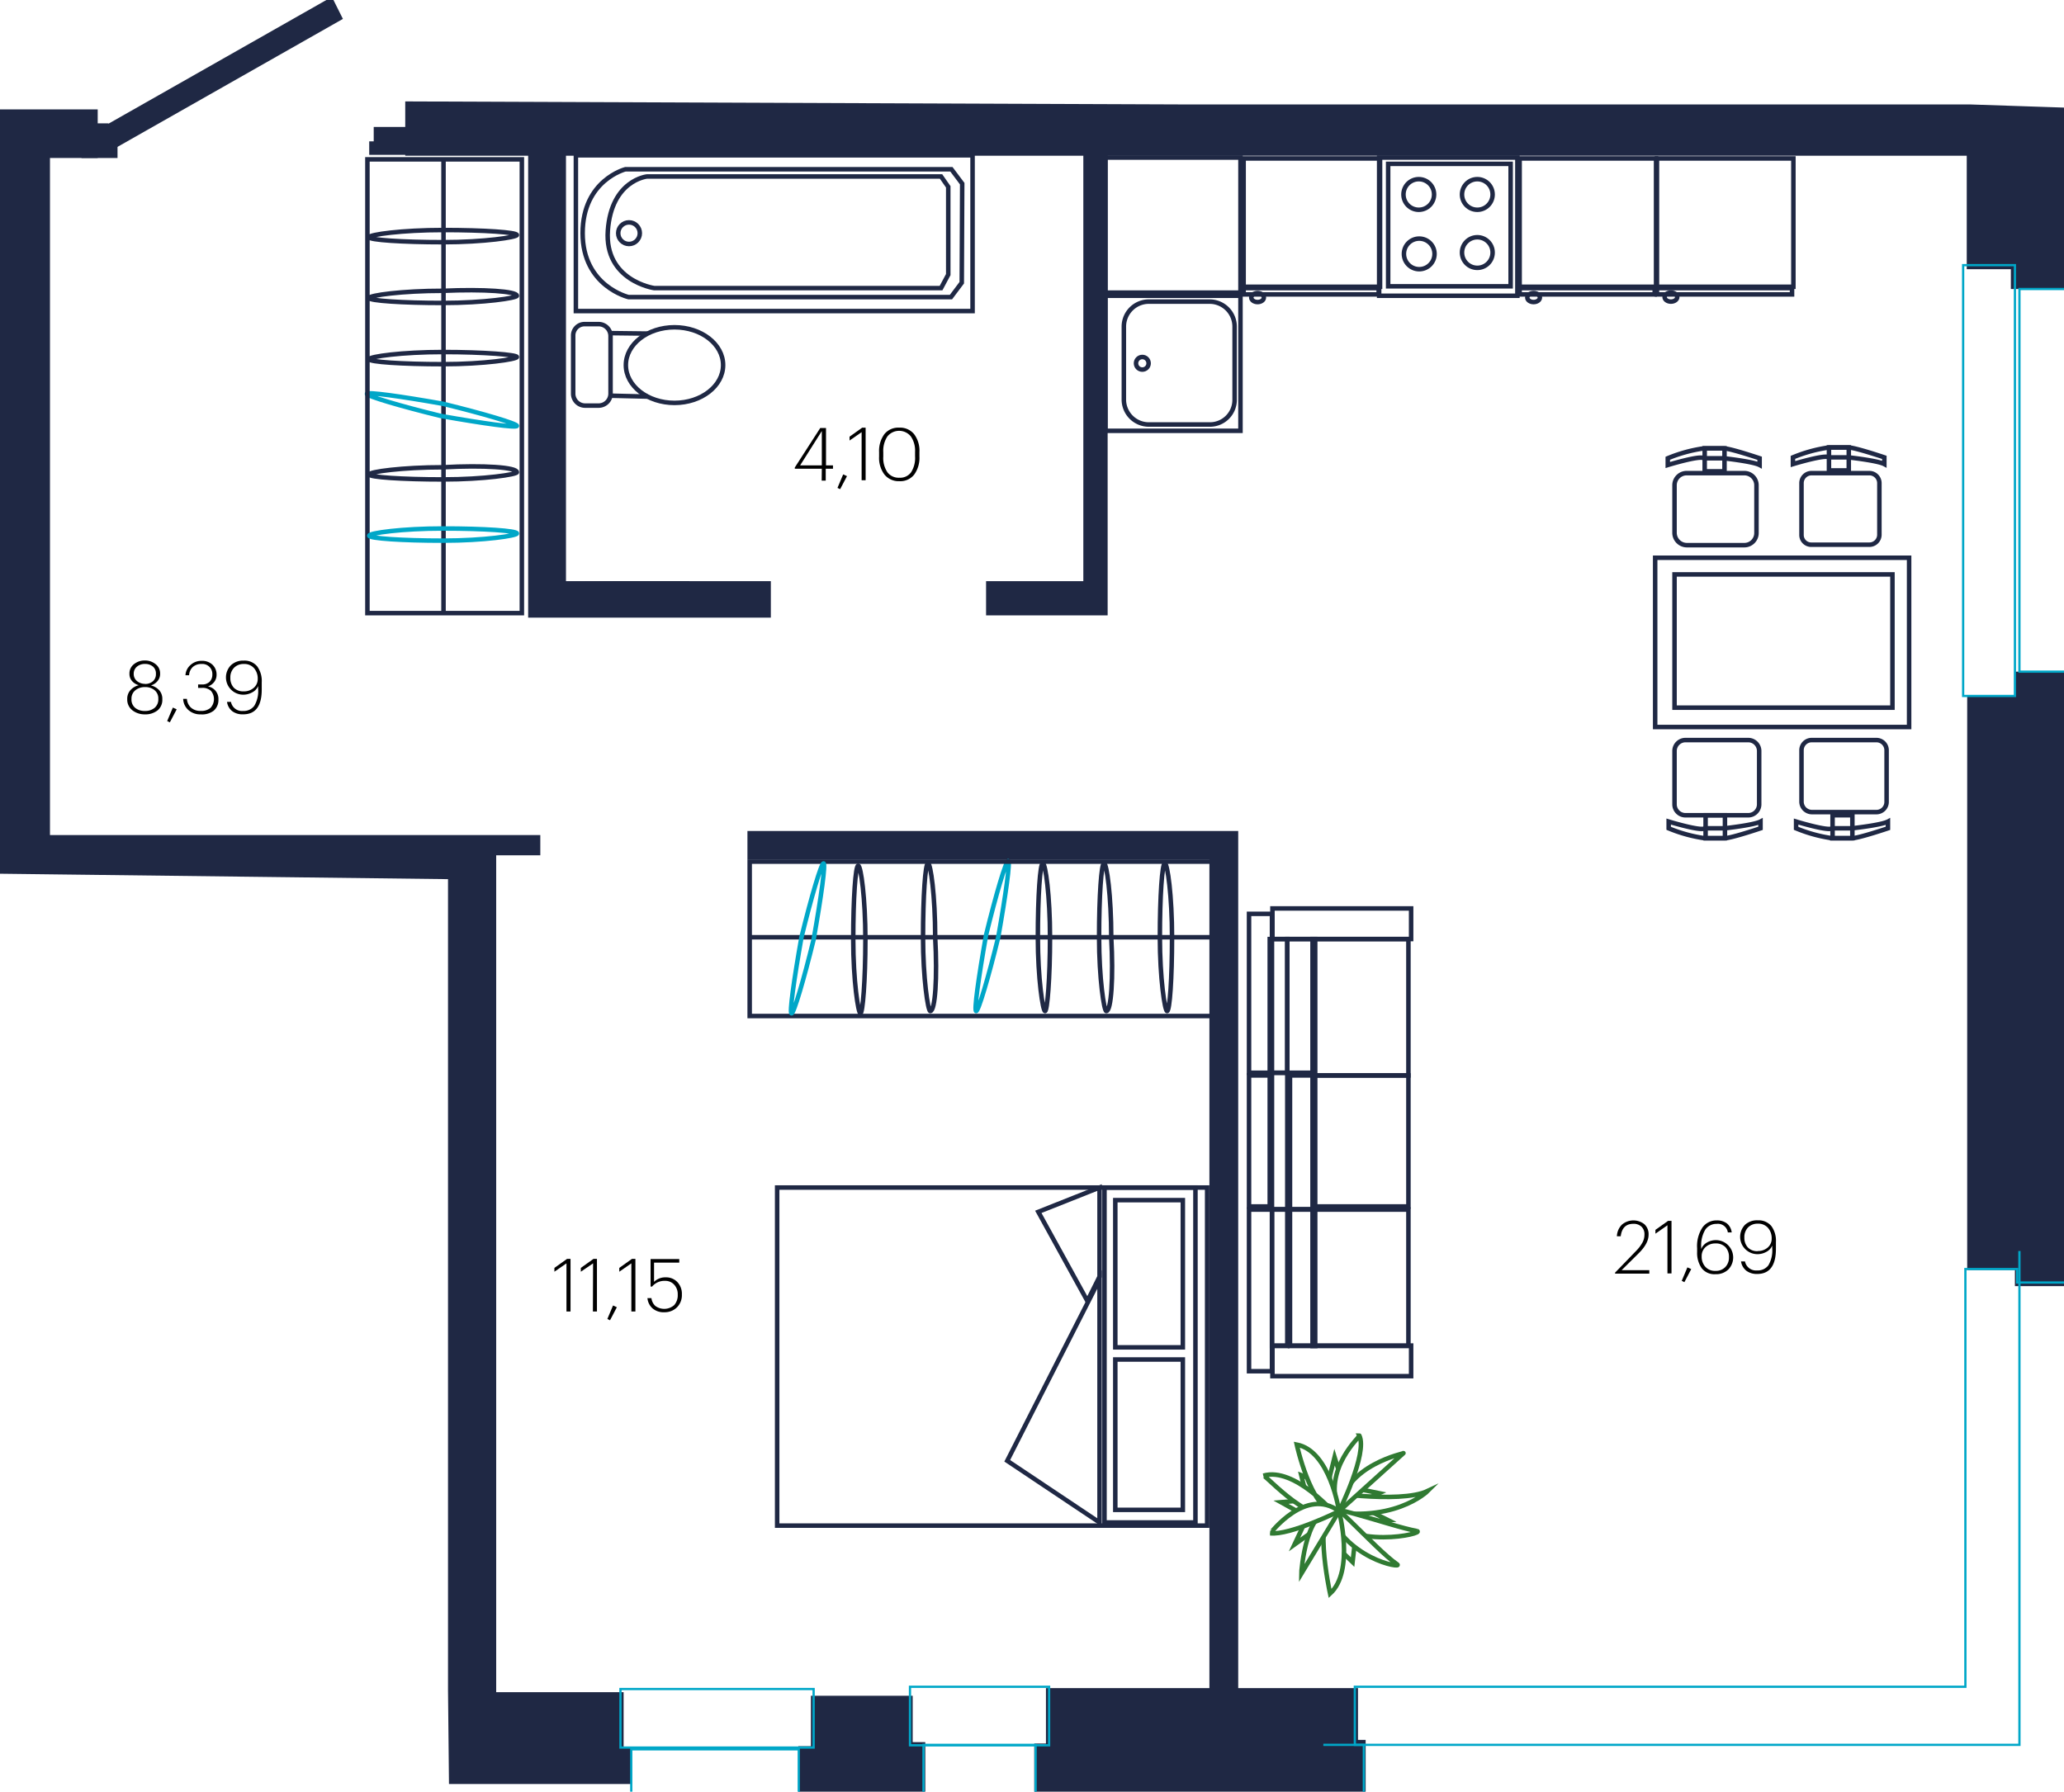 <svg id="Слой_1" data-name="Слой 1" xmlns="http://www.w3.org/2000/svg" xmlns:xlink="http://www.w3.org/1999/xlink" viewBox="0 0 458.4 398"><defs><style>.cls-1,.cls-3,.cls-5,.cls-6,.cls-8{fill:none;}.cls-2{fill:url(#SVGID_0000000886897930308418486);}.cls-3,.cls-4{stroke:#1f2844;}.cls-3,.cls-4,.cls-5,.cls-6,.cls-7,.cls-8{stroke-miterlimit:10;}.cls-4{fill:#1f2844;}.cls-5,.cls-6{stroke:#00a7c8;}.cls-5{stroke-width:0.5px;}.cls-7{fill:#fff;}.cls-7,.cls-8{stroke:#307a32;}.cls-8{stroke-width:0.1px;}.cls-9{isolation:isolate;}</style><pattern id="SVGID_0000000886897930308418486" data-name="SVGID 0000000886897930308418486" width="1860.8" height="1046.4" patternTransform="translate(5029.52 17224.3)" patternUnits="userSpaceOnUse" viewBox="0 0 1860.8 1046.4"><rect class="cls-1" width="1860.8" height="1046.4"/><rect class="cls-1" width="1860.8" height="1046.4"/></pattern></defs><rect class="cls-2" x="119.1" y="31.3" width="316.9" height="105"/><rect class="cls-3" x="127.9" y="34.5" width="88.1" height="34.6"/><circle class="cls-3" cx="139.7" cy="51.8" r="2.4"/><path class="cls-3" d="M213.7,40.8l-2.4-3.2H138.9s-9.5,2.4-9.5,14.2S139.6,66,139.6,66h71.6l2.4-3.2.1-22Z"/><path class="cls-3" d="M209,39.2H143.7s-7.9.8-8.7,12S145.3,64,145.3,64H209l1.6-3V41.5Z"/><ellipse class="cls-3" cx="149.8" cy="81.1" rx="10.8" ry="8.4"/><path class="cls-3" d="M129.9,72H133a2.65,2.65,0,0,1,2.6,2.6V87.5a2.65,2.65,0,0,1-2.6,2.6h-3.1a2.65,2.65,0,0,1-2.6-2.6V74.6A2.52,2.52,0,0,1,129.9,72Z"/><line class="cls-3" x1="135.6" y1="74" x2="143.9" y2="74.1"/><line class="cls-3" x1="135.6" y1="87.9" x2="143.9" y2="88.1"/><polygon class="cls-4" points="90.5 23.03 262.9 23.7 437.5 23.7 458.4 24.4 458.4 34.1 90.5 34.1 90.5 23.03"/><polygon class="cls-4" points="90 28.7 83.5 28.7 83.5 31.9 82.5 31.9 82.5 33.9 90 33.9 90 28.7"/><polygon class="cls-4" points="73.5 0 75.5 4 24.6 32.9 22.6 28.9 73.5 0"/><polygon class="cls-4" points="23.6 27.9 23.6 31.7 25.6 31.7 25.6 34.6 18.6 34.6 18.6 28.8 18.6 27.9 23.6 27.9"/><rect class="cls-3" x="368" y="35.2" width="30.3" height="28.5"/><rect class="cls-3" x="368" y="64" width="30" height="1.4"/><ellipse class="cls-3" cx="371.1" cy="66" rx="1.4" ry="1"/><rect class="cls-3" x="337.5" y="35.2" width="30.3" height="28.5"/><rect class="cls-3" x="337.5" y="64" width="30" height="1.4"/><ellipse class="cls-3" cx="340.6" cy="66.1" rx="1.4" ry="1"/><rect class="cls-3" x="276.2" y="35.2" width="30.3" height="28.5"/><rect class="cls-3" x="276.2" y="64" width="30" height="1.4"/><ellipse class="cls-3" cx="279.3" cy="66.1" rx="1.4" ry="1"/><rect class="cls-3" x="245.5" y="35" width="30" height="30"/><rect class="cls-3" x="245.5" y="65.7" width="30" height="30"/><path class="cls-3" d="M268.7,94.3H255.1a5.55,5.55,0,0,1-5.5-5.5V72.5a5.55,5.55,0,0,1,5.5-5.5h13.6a5.55,5.55,0,0,1,5.5,5.5V88.8A5.48,5.48,0,0,1,268.7,94.3Z"/><circle class="cls-3" cx="253.7" cy="80.7" r="1.4"/><rect class="cls-3" x="306.3" y="35" width="30.7" height="30.7"/><rect class="cls-3" x="308.3" y="36.4" width="27.2" height="27.2"/><circle class="cls-3" cx="328.1" cy="43.2" r="3.4"/><circle class="cls-3" cx="315.2" cy="56.4" r="3.4"/><circle class="cls-3" cx="315.1" cy="43.2" r="3.4"/><circle class="cls-3" cx="328.1" cy="56.1" r="3.4"/><polygon class="cls-3" points="268.1 263.8 265.1 263.8 172.6 263.8 172.6 338.9 268.1 338.9 268.1 263.8"/><rect class="cls-3" x="245.3" y="263.8" width="20.2" height="74.4"/><rect class="cls-3" x="247.7" y="302" width="15" height="33.4"/><rect class="cls-3" x="247.7" y="266.6" width="15" height="32.7"/><polygon class="cls-3" points="244.2 263.8 230.6 269.2 241.5 289 244.2 283.6 244.2 263.8"/><polygon class="cls-3" points="244.2 284.2 223.7 324.5 244.2 338.2 244.2 284.2"/><path class="cls-4" d="M138,388.6V376.4H109.7V189.5h9.8V186H10.6V34.6H21.2V24.8H0V191.3l.06,2.29L100,194.8V375.5l.21,20.3H139.8v-7.2Z"/><polygon class="cls-4" points="202.2 387.5 202.2 377.2 180.6 377.2 180.6 388.4 177.8 388.4 177.8 397.8 205 397.8 205 387.5 202.2 387.5"/><polygon class="cls-4" points="232.8 375.5 269.1 375.5 269.1 190.4 166.5 190.4 166.5 185.1 274.5 185.1 274.5 375.5 301.1 375.5 301.1 387 302.8 387 302.8 397.6 230.2 397.6 230.2 387.8 232.8 387.8 232.8 375.5"/><path class="cls-4" d="M458.4,31.3c.3,1.3,0,32.4,0,32.4H447.1V59.3h-9.8V31Z"/><polygon class="cls-4" points="458.7 149.7 448 149.7 448 155 437.4 155 437.4 281.6 443.6 281.6 448 281.6 448 285.2 458.7 285.2 458.7 149.7"/><rect class="cls-5" x="436" y="58.9" width="11.5" height="95.7"/><rect class="cls-5" x="448.5" y="64.2" width="11.5" height="85"/><rect class="cls-5" x="140.2" y="388.6" width="37.2" height="11.5"/><rect class="cls-5" x="205.1" y="387.6" width="24.9" height="11.5"/><polygon class="cls-4" points="118.2 24.4 118.2 136.2 152.6 136.2 152.6 129.6 125.2 129.6 125.2 30.4 241.1 30.4 241.1 129.6 219.5 129.6 219.5 136.2 245.5 136.2 245.5 24.4 118.2 24.4"/><polygon class="cls-5" points="436.5 281.9 448 281.9 448 284.9 459.5 284.9 459.5 399.6 302.9 399.6 302.9 387.6 300.9 387.6 300.9 374.7 436.5 374.7 436.5 281.9"/><polyline class="cls-5" points="448.5 277.9 448.5 387.6 293.9 387.6"/><rect class="cls-5" x="137.8" y="375.2" width="42.9" height="13"/><rect class="cls-5" x="202.1" y="374.7" width="30.9" height="13"/><polygon class="cls-4" points="136.3 129.6 170.7 129.6 170.7 136.7 117.8 136.7 117.8 28 119.8 28 119.8 129.8 136.3 129.6"/><line class="cls-3" x1="166.5" y1="208.2" x2="272.4" y2="208.2"/><path class="cls-6" d="M216.8,224.6c-.5,0,.5-7.3,2.2-16.9,2.2-9,4.4-16.4,4.9-16.4s-.5,7.3-2.2,16.9C219.5,217.2,217.3,224.6,216.8,224.6Z"/><path class="cls-3" d="M259.2,224.6c-.5,0-1.6-7.3-1.6-16.4s.5-16.4,1.1-16.4,1.6,7.3,1.6,16.4S259.8,224.6,259.2,224.6Z"/><path class="cls-3" d="M245.7,224.6c-.5,0-1.6-7.3-1.6-16.4s.5-16.4,1.1-16.4,1.6,7.3,1.6,16.4C247.3,217.2,246.8,224.6,245.7,224.6Z"/><path class="cls-3" d="M232.1,224.6c-.5,0-1.6-7.3-1.6-16.4s.5-16.4,1.1-16.4,1.6,7.3,1.6,16.4S232.6,224.6,232.1,224.6Z"/><rect class="cls-3" x="166.5" y="191.4" width="105" height="34.3"/><path class="cls-3" d="M206.6,224.6c-.5,0-1.6-7.3-1.6-16.4s.5-16.4,1.1-16.4,1.6,7.3,1.6,16.4C208.2,217.2,207.7,224.6,206.6,224.6Z"/><path class="cls-6" d="M175.8,225.1c-.5,0,.5-7.3,2.2-16.9,2.2-9,4.4-16.4,4.9-16.4s-.5,7.3-2.2,16.9C178.5,217.7,176.3,225.1,175.8,225.1Z"/><path class="cls-3" d="M191.1,225.1c-.5,0-1.6-7.3-1.6-16.4s.5-16.4,1.1-16.4,1.6,7.3,1.6,16.4S191.6,225.1,191.1,225.1Z"/><rect class="cls-3" x="282.6" y="201.8" width="30.8" height="6.8"/><rect class="cls-3" x="291.5" y="208.6" width="21.3" height="30.3"/><rect class="cls-3" x="291.5" y="238.9" width="21.3" height="29.1"/><rect class="cls-3" x="291.5" y="268.7" width="21.3" height="30.3"/><rect class="cls-3" x="282.6" y="298.9" width="30.8" height="6.8"/><rect class="cls-3" x="285.9" y="208.6" width="6.2" height="29.7"/><rect class="cls-3" x="286.5" y="238.9" width="5.6" height="29.7"/><rect class="cls-3" x="286.5" y="268.7" width="5.6" height="30.3"/><rect class="cls-3" x="282" y="208.6" width="3.9" height="29.7"/><rect class="cls-3" x="282" y="238.3" width="3.9" height="30.3"/><rect class="cls-3" x="282.5" y="268.7" width="3.4" height="30.3"/><rect class="cls-3" x="277.4" y="203" width="5.1" height="35.3"/><rect class="cls-3" x="277.4" y="238.9" width="5.1" height="29.1"/><rect class="cls-3" x="277.4" y="268.7" width="5.1" height="35.9"/><rect class="cls-3" x="367.6" y="123.9" width="56.4" height="37.6"/><rect class="cls-3" x="371.9" y="127.6" width="48.4" height="29.6"/><rect class="cls-3" x="378.6" y="99.6" width="4.4" height="5.1"/><path class="cls-3" d="M390.8,101.8s-6.5-2.2-8-2.2h-4.4a32.84,32.84,0,0,0-8,2.2v1.5s7.2-2.2,8-1.5h4.4s6.5.7,8,1.5Z"/><rect class="cls-3" x="406.2" y="99.4" width="4.4" height="5.1"/><path class="cls-3" d="M418.5,101.6s-6.5-2.2-8-2.2h-4.3a32.84,32.84,0,0,0-8,2.2v1.5s7.2-2.2,8-1.5h4.3s6.5.7,8,1.5Z"/><rect class="cls-3" x="378.8" y="181.1" width="4.3" height="5.1"/><path class="cls-3" d="M391,184s-6.5,2.2-8,2.2h-4.4a32.84,32.84,0,0,1-8-2.2v-1.5s7.2,2.2,8,1.5H383s6.5-.7,8-1.5Z"/><rect class="cls-3" x="407" y="181.1" width="4.4" height="5.1"/><path class="cls-3" d="M419.3,184s-6.5,2.2-8,2.2h-4.4a32.84,32.84,0,0,1-8-2.2v-1.5s7.2,2.2,8,1.5h4.4s6.5-.7,8-1.5Z"/><path class="cls-3" d="M371.9,118.4V107.8a2.69,2.69,0,0,1,2.7-2.7h12.8a2.69,2.69,0,0,1,2.7,2.7v10.6a2.69,2.69,0,0,1-2.7,2.7H374.6A2.75,2.75,0,0,1,371.9,118.4Z"/><path class="cls-3" d="M400.1,118.8V107.3a2.22,2.22,0,0,1,2.2-2.2h12.9a2.22,2.22,0,0,1,2.2,2.2v11.5a2.22,2.22,0,0,1-2.2,2.2H402.3A2.16,2.16,0,0,1,400.1,118.8Z"/><path class="cls-3" d="M400.1,178.1V166.7a2.26,2.26,0,0,1,2.3-2.3h14.3a2.26,2.26,0,0,1,2.3,2.3v11.4a2.26,2.26,0,0,1-2.3,2.3H402.4A2.33,2.33,0,0,1,400.1,178.1Z"/><path class="cls-3" d="M371.9,178.7V166.8a2.43,2.43,0,0,1,2.4-2.4h14a2.43,2.43,0,0,1,2.4,2.4v11.9a2.43,2.43,0,0,1-2.4,2.4h-14A2.43,2.43,0,0,1,371.9,178.7Z"/><line class="cls-3" x1="98.5" y1="136.2" x2="98.5" y2="35.4"/><path class="cls-6" d="M114.8,94.6c0,.5-7.3-.5-16.9-2.2-9-2.2-16.4-4.4-16.4-4.9s7.3.5,16.9,2.2C107.4,91.9,114.8,94.1,114.8,94.6Z"/><path class="cls-3" d="M114.8,52.2c0,.5-7.3,1.6-16.4,1.6S82,53.3,82,52.7s7.3-1.6,16.4-1.6S114.8,51.6,114.8,52.2Z"/><path class="cls-3" d="M114.8,65.7c0,.5-7.3,1.6-16.4,1.6S82,66.8,82,66.2s7.3-1.6,16.4-1.6C107.4,64.2,114.8,64.7,114.8,65.7Z"/><path class="cls-3" d="M114.8,79.3c0,.5-7.3,1.6-16.4,1.6S82,80.4,82,79.8s7.3-1.6,16.4-1.6S114.8,78.8,114.8,79.3Z"/><rect class="cls-3" x="81.6" y="35.4" width="34.3" height="100.8"/><path class="cls-3" d="M114.8,104.9c0,.5-7.3,1.6-16.4,1.6S82,106,82,105.4s7.3-1.6,16.4-1.6C107.4,103.3,114.8,103.8,114.8,104.9Z"/><path class="cls-6" d="M114.8,118.5c0,.5-7.3,1.6-16.4,1.6S82,119.6,82,119s7.3-1.6,16.4-1.6S114.8,117.9,114.8,118.5Z"/><path class="cls-7" d="M304.3,335.7l4,2-6.9.5-1.5-3.5c-.5-.5,4.4,1,4.4,1"/><path class="cls-8" d="M304.3,335.7l4,2-6.9.5-1.5-3.5C299.4,334.2,304.3,335.7,304.3,335.7Z"/><path class="cls-7" d="M301.4,330.7l4.9,1-5.4,2.5s-2-3,.5-3.5"/><path class="cls-8" d="M301.4,330.7l4.9,1-5.4,2.5S298.9,331.2,301.4,330.7Z"/><path class="cls-7" d="M292.5,331.2s18.3,3,24.6,0c0,0-7.9,7.9-24.6,4,0,0-3.5-1.5,0-4"/><path class="cls-8" d="M292.5,331.2s18.3,3,24.6,0c0,0-7.9,7.9-24.6,4C292.5,335.2,289,333.7,292.5,331.2Z"/><polygon class="cls-7" points="297.4 344.1 300.4 347 300.9 342.6 298.9 340.6 297.4 344.1"/><polygon class="cls-8" points="297.4 344.1 300.4 347 300.9 342.6 298.9 340.6 297.4 344.1"/><path class="cls-7" d="M295.4,327.7l1-4,2,6.4s-3,2.5-3.5,2.5c0,.1.5-4.9.5-4.9"/><path class="cls-8" d="M295.4,327.7l1-4,2,6.4s-3,2.5-3.5,2.5C294.9,332.7,295.4,327.7,295.4,327.7Z"/><polygon class="cls-7" points="293 329.2 289 327.7 290 331.7 293 332.7 293 329.2"/><polygon class="cls-8" points="293 329.2 289 327.7 290 331.7 293 332.7 293 329.2"/><path class="cls-7" d="M291,340.6l-3.5,2.5,3-6.4,4,.5c-.1-.1-3.5,3.4-3.5,3.4"/><path class="cls-8" d="M291,340.6l-3.5,2.5,3-6.4,4,.5C294.4,337.1,291,340.6,291,340.6Z"/><path class="cls-7" d="M289,336.2l-4.5-2.5,5.9-.5c-.4,0,.6,3.4-1.4,3"/><path class="cls-8" d="M289,336.2l-4.5-2.5,5.9-.5C290,333.2,291,336.6,289,336.2Z"/><path class="cls-7" d="M314.7,340.1c2,.5-14.8,4.5-21.2-4-3-3.9,15.3,3,21.2,4"/><path class="cls-8" d="M314.7,340.1c2,.5-14.8,4.5-21.2-4C290.5,332.2,308.8,339.1,314.7,340.1Z"/><path class="cls-7" d="M310.3,347.5c1.5,1-11.9-1-15.8-12.9-1.5-4.9,10.8,9.5,15.8,12.9"/><path class="cls-8" d="M310.3,347.5c1.5,1-11.9-1-15.8-12.9C293,329.7,305.3,344.1,310.3,347.5Z"/><path class="cls-7" d="M297.4,335.7l14.3-12.9c.6,0-13.3,2.5-14.3,12.9"/><path class="cls-8" d="M297.4,335.7l14.3-12.9C312.3,322.8,298.4,325.3,297.4,335.7Z"/><path class="cls-7" d="M297.4,335.7h0c-6.4-2-2,18.3-2,18.3,5.5-5,2-18.3,2-18.3"/><path class="cls-8" d="M297.4,335.7h0c-6.4-2-2,18.3-2,18.3C300.9,349,297.4,335.7,297.4,335.7Z"/><path class="cls-7" d="M297.4,335.7s6.4-12.9,4.5-16.8c.5,0-8.4,7.4-4.5,16.8"/><path class="cls-8" d="M297.4,335.7s6.4-12.9,4.5-16.8C302.4,318.9,293.5,326.3,297.4,335.7Z"/><path class="cls-7" d="M297.4,335.7s-2-13.4-9.4-14.8c0,0,3,13.9,8.4,15.3,0,0-8.9-10.4-15.8-8.4.6-.1,11.4,12.3,16.8,7.9"/><path class="cls-8" d="M297.4,335.7s-2-13.4-9.4-14.8c0,0,3,13.9,8.4,15.3,0,0-8.9-10.4-15.8-8.4C281.2,327.7,292,340.1,297.4,335.7Z"/><path class="cls-7" d="M297.4,335.7,289,349.6c0-.1,1-16.4,8.4-13.9"/><path class="cls-8" d="M297.4,335.7,289,349.6C289,349.5,290,333.2,297.4,335.7Z"/><path class="cls-7" d="M297.4,335.7s-10.9,5.4-15.3,4.9c.1,0,7.9-10.4,15.3-4.9"/><path class="cls-8" d="M297.4,335.7s-10.9,5.4-15.3,4.9C282.2,340.6,290,330.2,297.4,335.7Z"/><g class="cls-9"><path d="M358.7,282.7l4.69-4.85a8.37,8.37,0,0,0,1.39-1.84,3.64,3.64,0,0,0,.44-1.75,2.28,2.28,0,0,0-.67-1.78,2.52,2.52,0,0,0-1.81-.62c-1.62,0-2.56.92-2.79,2.77h-.85a3.85,3.85,0,0,1,1.11-2.58,3.93,3.93,0,0,1,5-.1,3,3,0,0,1,.93,2.34c0,1.3-.74,2.67-2.22,4.13l-3.78,3.74h6.16v.76h-7.6Z"/><path d="M370.33,272.18l-2.67,1.87v-.85l2.81-2h.76v11.68h-.9Z"/><path d="M373.5,284.53l1.26-3,.85.39-1.52,2.9Z"/><path d="M381,283.05a3.57,3.57,0,0,1-3.08-1.35,5.9,5.9,0,0,1-1-3.57v-.85a7.47,7.47,0,0,1,1.2-4.63,3.83,3.83,0,0,1,3.2-1.55,3.56,3.56,0,0,1,2.21.67,3,3,0,0,1,1.07,2h-.86a2.22,2.22,0,0,0-2.47-1.9,3,3,0,0,0-2.51,1.24,6.84,6.84,0,0,0-.94,3.89v.48a2.93,2.93,0,0,1,1.29-1.47,3.92,3.92,0,0,1,2-.53,3.85,3.85,0,0,1,2.75,6.51A3.89,3.89,0,0,1,381,283.05Zm0-.74a2.87,2.87,0,0,0,2.17-.84,3,3,0,0,0,.82-2.21,3.1,3.1,0,0,0-.78-2.22,2.94,2.94,0,0,0-2.22-.82,3.13,3.13,0,0,0-2.18.79,2.68,2.68,0,0,0-.88,2.1,3.31,3.31,0,0,0,.81,2.29A2.85,2.85,0,0,0,381,282.31Z"/><path d="M390.25,283a3.85,3.85,0,0,1-2.4-.72,3.22,3.22,0,0,1-1.18-2.07h.88a2.49,2.49,0,0,0,2.71,2,2.92,2.92,0,0,0,2.49-1.14,6.5,6.5,0,0,0,.85-3.76v-.62a2.82,2.82,0,0,1-1.31,1.4,4.11,4.11,0,0,1-2,.51,3.85,3.85,0,0,1-2.74-6.52,3.93,3.93,0,0,1,2.87-1,3.69,3.69,0,0,1,3,1.29,5.51,5.51,0,0,1,1,3.53v1.34Q394.48,283,390.25,283Zm.14-5.1a3.24,3.24,0,0,0,2.2-.77,2.56,2.56,0,0,0,.89-2,3.5,3.5,0,0,0-.81-2.36,2.84,2.84,0,0,0-2.26-.94,2.93,2.93,0,0,0-2.19.84,3.08,3.08,0,0,0-.81,2.22,3.13,3.13,0,0,0,.78,2.22A2.86,2.86,0,0,0,390.39,277.93Z"/></g><g class="cls-9"><path d="M182.52,104.13h-6v-.28l5.65-8.77h1.28v8.3H185v.75h-1.61v2.63h-.9Zm0-.75V95.75l-4.82,7.63Z"/><path d="M186,108.38l1.26-3,.85.39-1.52,2.89Z"/><path d="M191.36,96l-2.68,1.86V97l2.81-2h.76v11.68h-.89Z"/><path d="M199.74,106.89a4.06,4.06,0,0,1-3.3-1.46,6.15,6.15,0,0,1-1.2-4v-1a6.28,6.28,0,0,1,1.18-4A3.94,3.94,0,0,1,199.69,95,4,4,0,0,1,203,96.42a6.09,6.09,0,0,1,1.2,4v1a6.33,6.33,0,0,1-1.16,4A3.91,3.91,0,0,1,199.74,106.89Zm0-.77a3,3,0,0,0,2.61-1.21,5.93,5.93,0,0,0,.88-3.54v-1a5.59,5.59,0,0,0-.94-3.43,3.35,3.35,0,0,0-5.2,0,5.79,5.79,0,0,0-.92,3.5v1a5.64,5.64,0,0,0,.94,3.5A3.13,3.13,0,0,0,199.74,106.12Z"/></g><g class="cls-9"><path d="M125.81,280.64l-2.68,1.86v-.85l2.81-2h.77v11.68h-.9Z"/><path d="M131.72,280.64,129,282.5v-.85l2.81-2h.77v11.68h-.9Z"/><path d="M134.89,293l1.26-3,.85.39-1.52,2.89Z"/><path d="M140.22,280.64l-2.68,1.86v-.85l2.81-2h.77v11.68h-.9Z"/><path d="M147.55,291.5a3.74,3.74,0,0,1-2.65-.88,3.47,3.47,0,0,1-1.11-2.26h.89a2.78,2.78,0,0,0,.85,1.73,3.34,3.34,0,0,0,4.21-.18,3.3,3.3,0,0,0,.78-2.33,3.08,3.08,0,0,0-.79-2.2,2.62,2.62,0,0,0-2-.85,3.54,3.54,0,0,0-2.9,1.27h-.34v-6.11h6.37v.79h-5.6v4.27a3.53,3.53,0,0,1,2.61-1,3.42,3.42,0,0,1,2.57,1.05,3.76,3.76,0,0,1,1,2.76,3.8,3.8,0,0,1-1.1,2.86A3.85,3.85,0,0,1,147.55,291.5Z"/></g><g class="cls-9"><path d="M32.18,158.69a4.45,4.45,0,0,1-2.76-.89,3,3,0,0,1-1.16-2.49,2.84,2.84,0,0,1,.71-2,3.67,3.67,0,0,1,1.86-1.1,3,3,0,0,1-1.5-.92,2.36,2.36,0,0,1-.58-1.63,2.58,2.58,0,0,1,1-2.12,3.74,3.74,0,0,1,2.41-.82,3.7,3.7,0,0,1,2.4.82,2.55,2.55,0,0,1,1,2.09,2.42,2.42,0,0,1-.55,1.63,3,3,0,0,1-1.49,1,3.67,3.67,0,0,1,1.85,1.08,2.85,2.85,0,0,1,.68,2A3,3,0,0,1,35,157.8,4.37,4.37,0,0,1,32.18,158.69Zm0-.76a3.23,3.23,0,0,0,2.17-.7,2.46,2.46,0,0,0,.81-2,2.34,2.34,0,0,0-.83-1.91,3.21,3.21,0,0,0-2.11-.69,3.31,3.31,0,0,0-2.15.7,2.35,2.35,0,0,0-.87,1.93,2.39,2.39,0,0,0,.84,2A3.29,3.29,0,0,0,32.18,157.93Zm0-6a2.59,2.59,0,0,0,1.77-.59,2.07,2.07,0,0,0,.68-1.66A2,2,0,0,0,34,148.1a2.63,2.63,0,0,0-1.79-.61,2.68,2.68,0,0,0-1.8.6,2,2,0,0,0-.71,1.6,2,2,0,0,0,.76,1.63A2.8,2.8,0,0,0,32.23,151.91Z"/><path d="M37.13,160.18l1.26-3,.85.39-1.52,2.89Z"/><path d="M44.58,158.69a3.93,3.93,0,0,1-2.78-1,3.45,3.45,0,0,1-1.12-2.45h.83a2.93,2.93,0,0,0,.88,1.93,3.08,3.08,0,0,0,2.21.75,3.13,3.13,0,0,0,2.16-.68,2.85,2.85,0,0,0,.09-3.77,2.71,2.71,0,0,0-2-.66H44v-.77h.79a2.33,2.33,0,0,0,1.78-.61,2.25,2.25,0,0,0,.59-1.61,2.21,2.21,0,0,0-2.41-2.32,2.79,2.79,0,0,0-1.94.67A2.66,2.66,0,0,0,42,150h-.81a3.24,3.24,0,0,1,1.11-2.27,3.56,3.56,0,0,1,2.51-.93,3.31,3.31,0,0,1,2.4.88,3,3,0,0,1,.89,2.19,2.55,2.55,0,0,1-.52,1.61,2.91,2.91,0,0,1-1.39,1,2.81,2.81,0,0,1,2.32,2.94,3.07,3.07,0,0,1-1.07,2.47A4.24,4.24,0,0,1,44.58,158.69Z"/><path d="M54,158.68A3.82,3.82,0,0,1,51.6,158a3.18,3.18,0,0,1-1.18-2.08h.88A2.48,2.48,0,0,0,54,157.93a2.9,2.9,0,0,0,2.48-1.15,6.38,6.38,0,0,0,.85-3.76v-.62A2.8,2.8,0,0,1,56,153.81a4.1,4.1,0,0,1-2,.51,3.85,3.85,0,0,1-2.74-6.52,3.91,3.91,0,0,1,2.87-1.05,3.63,3.63,0,0,1,3,1.29,5.49,5.49,0,0,1,1,3.53v1.34Q58.22,158.69,54,158.68Zm.15-5.1a3.24,3.24,0,0,0,2.2-.78,2.56,2.56,0,0,0,.89-2,3.49,3.49,0,0,0-.81-2.36,2.82,2.82,0,0,0-2.26-.94,2.9,2.9,0,0,0-2.19.84,3,3,0,0,0-.82,2.22,3.13,3.13,0,0,0,.78,2.22A2.92,2.92,0,0,0,54.14,153.58Z"/></g></svg>